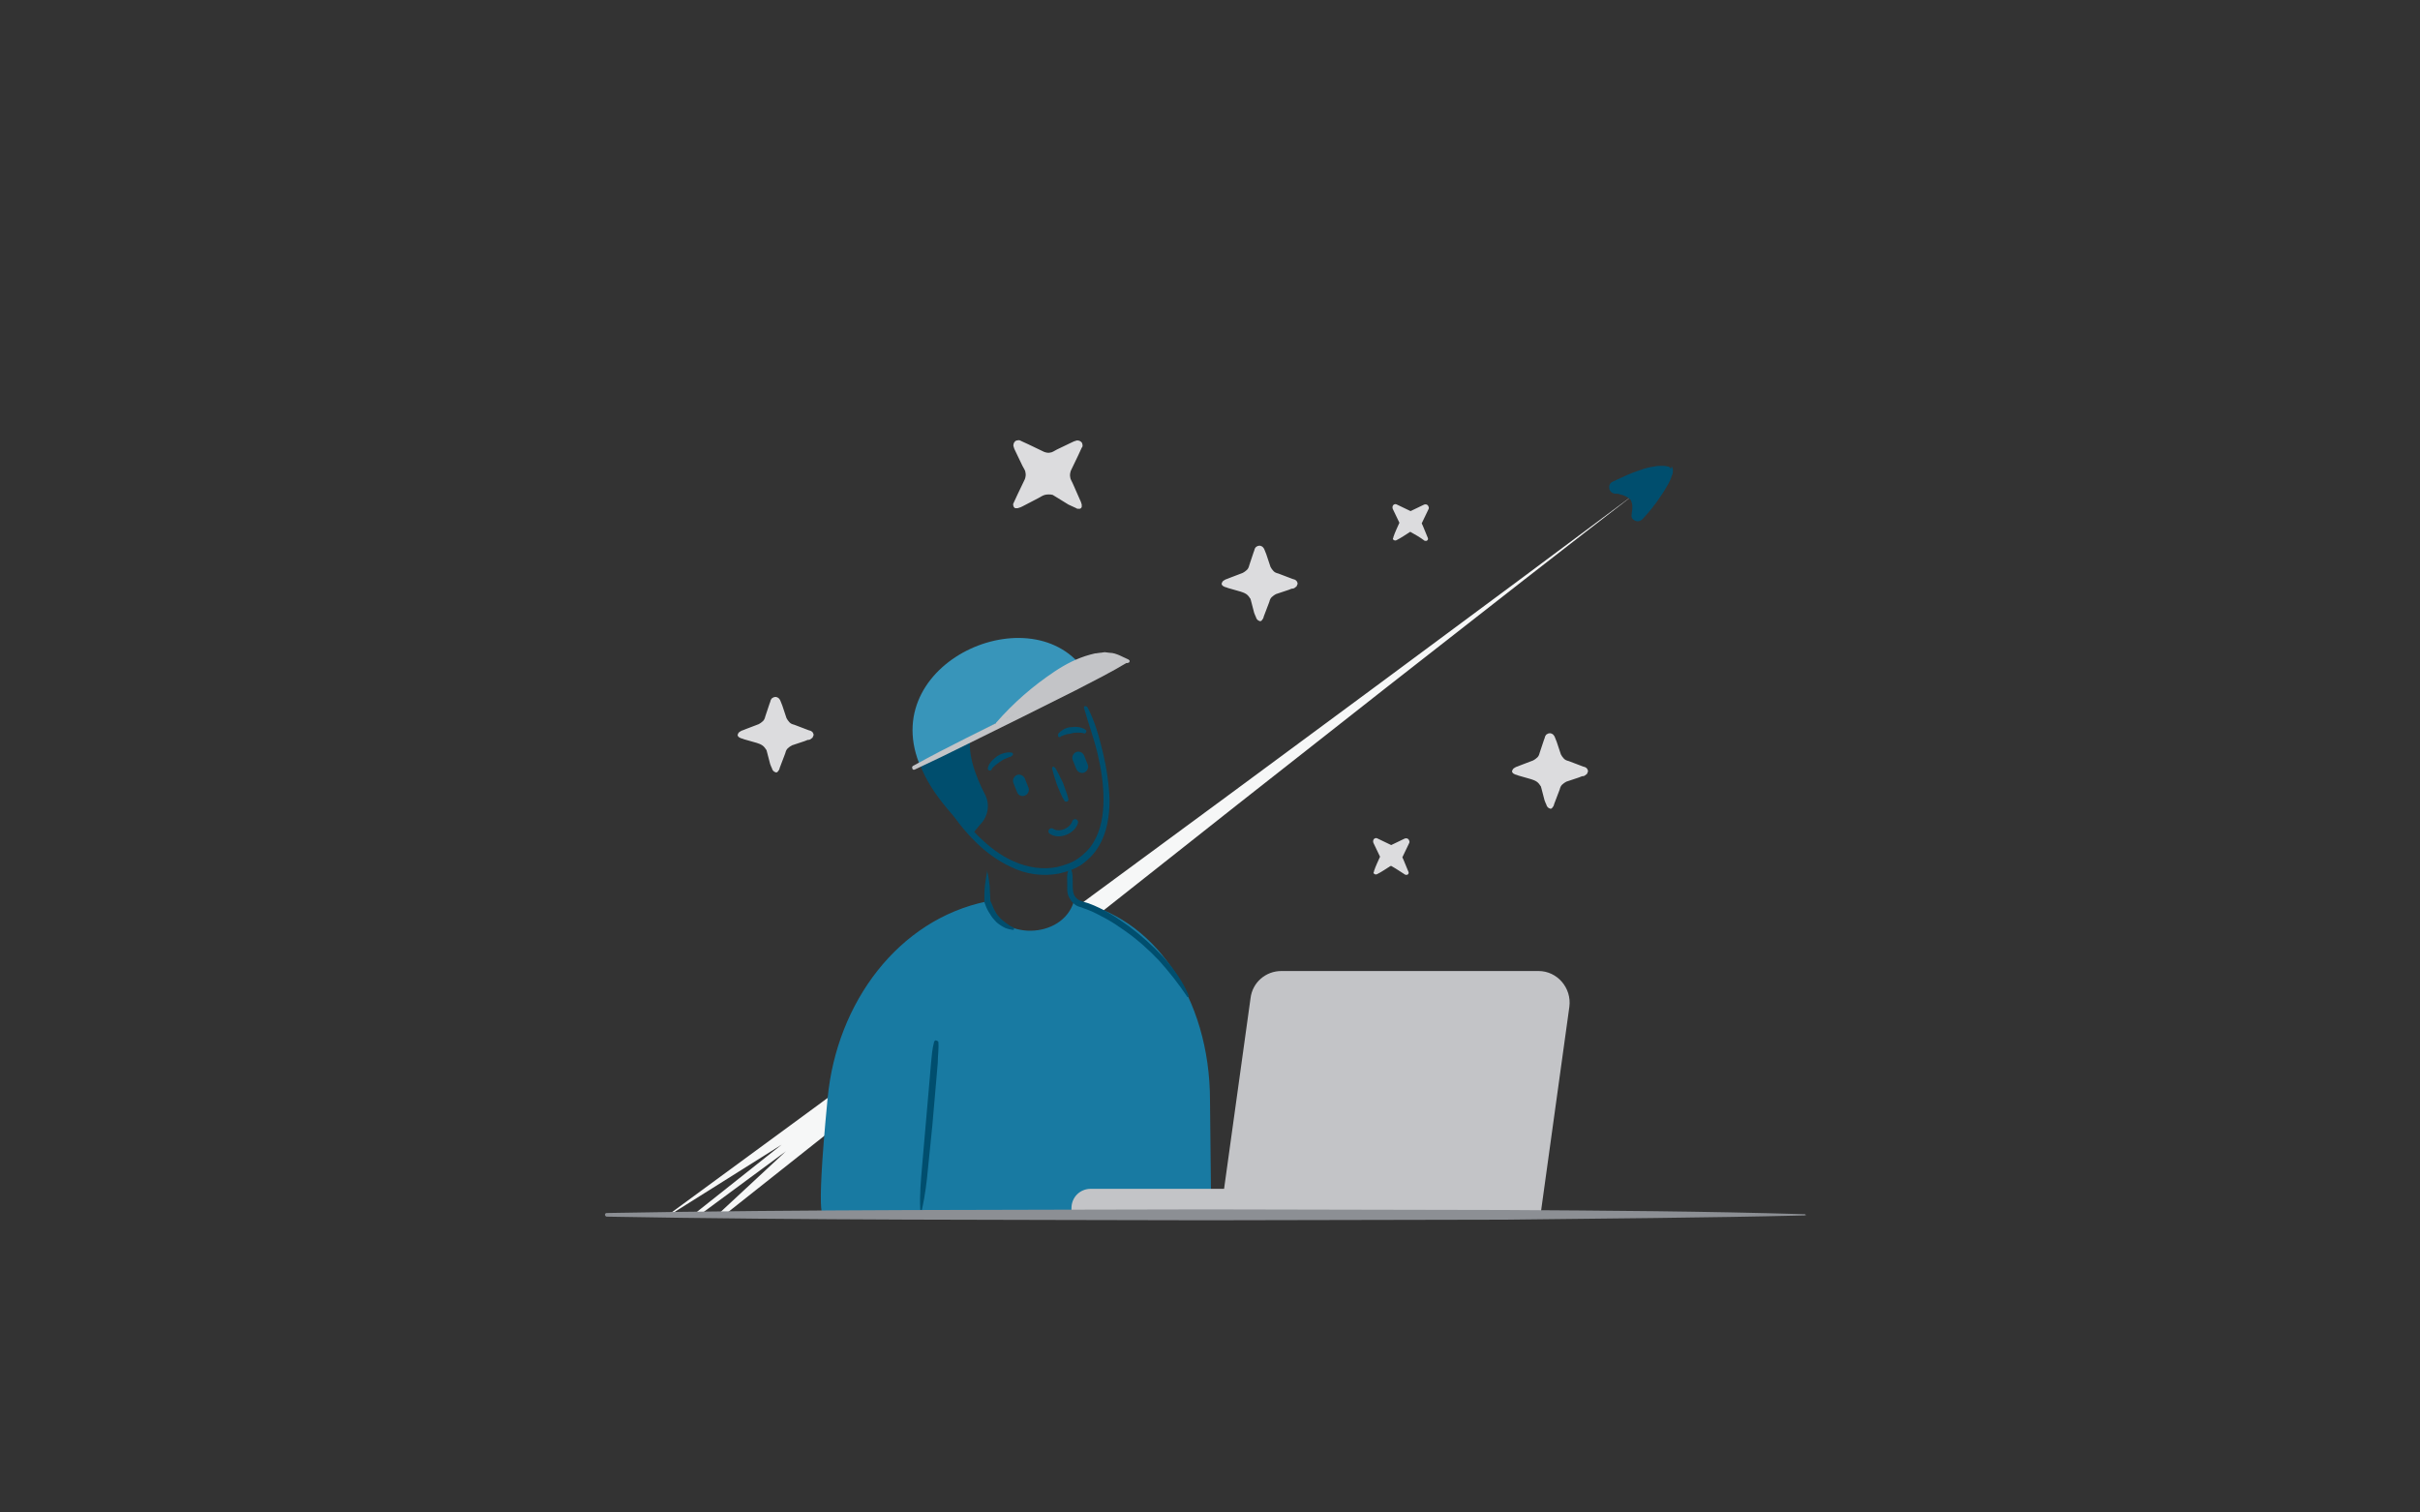 <svg height="250" viewBox="0 0 400 250" width="400" xmlns="http://www.w3.org/2000/svg"><rect x="0" y="0" width="400" height="250" fill="#333333" stroke="none"/><path d="m162.1 162.9c-24.6 18.1-45.1 33.1-51.5 37.8h.3l18.3-11.5-14.5 11.5h1.1l14.1-10.4-11.2 10.4h1.2c9.2-7.3 25.6-20.3 44.4-35.1z" fill="#f6f7f7"/><path d="m130.1 190.3-14.2 10.4h3zm-.9-1.1-18.3 11.5h3.9z" fill="none"/><path d="m165.8 110.3h-.1c-.8-.3-1.8-.6-2.7-1l.5-.5c.5.8.9 1.6 1.3 2.4l.1.2-.1.2-1.2 2.5-.7-.7 2.5-1.2.2-.1.2.1 2.5 1.2-.7.7c-.4-.8-.8-1.7-1.2-2.5l-.1-.2.1-.2c.4-.8.9-1.6 1.3-2.4l.5.5c-.7.4-1.6.7-2.4 1zm-.2-.2c.9-.5 1.7-1 2.4-1.4l.9-.5-.4 1c-.4.9-.7 1.7-1.1 2.6v-.4c.4.8.8 1.7 1.2 2.5l.7 1.4-1.4-.6-2.5-1.2h.5l-2.5 1.2-1.5.7.7-1.4 1.2-2.5v.4c-.4-.8-.7-1.7-1.1-2.6l-.4-1 .9.5c.9.3 1.6.7 2.4 1.3zm12.1 40 2.4 2.2c31.8-25.2 68.9-54.3 90.3-70.8-21.8 16.3-59.9 44.5-92.7 68.6z" fill="#f6f7f7"/><path d="m276 77.3c-.9-1.2-8.9 3-8.9 3s2.2.1 3.1 1.2c.2-.2.5-.4.7-.6-.2.2-.5.4-.7.6 0 0 .1 0 .1.1.9 1.2.4 3.4.4 3.4s6.2-6.5 5.3-7.7z" fill="#004e6e"/><path d="m275.9 77.5c-.2-.1-.6 0-.9.2-.3.1-.7.3-1 .5-.7.3-1.4.7-2.1 1-1.4.7-2.8 1.4-4.2 2.2l-.4-2c.4 0 .7.1 1 .1.3.1.6.1 1 .2.6.2 1.3.5 1.9 1.2l-1.5-.2.7-.6c.5-.4 1.2-.3 1.6.2s.3 1.2-.2 1.6l-.7.6.2-1.6c.3.4.5.8.6 1.2s.2.8.2 1.1v1.1c0 .4-.1.7-.2 1.1l-1.8-.9c1.1-1.1 2.1-2.3 3.2-3.4.5-.6 1-1.2 1.5-1.7.2-.3.5-.6.6-.9.1-.1.2-.3.2-.4.1-.1.1-.2.1-.2zm.4-.4c.3.4.2.7.2.9 0 .3-.1.5-.2.7-.1.4-.3.8-.5 1.2-.4.7-.8 1.4-1.3 2.1-.9 1.4-1.9 2.6-3 3.8-.4.4-1 .5-1.5.1-.3-.2-.4-.6-.3-.9v-.1c0-.2.1-.5.1-.7v-.7c-.1-.5-.2-.9-.4-1-.4-.4-.5-1-.1-1.4l.1-.1.1-.1.7-.6 1.4 1.8-.7.6c-.5.4-1.1.3-1.5-.2-.2-.2-.5-.4-1-.6-.2-.1-.4-.1-.7-.2-.2-.1-.5-.1-.7-.1h-.1c-.6-.1-1-.6-.9-1.2 0-.4.3-.7.6-.8 1.5-.7 2.9-1.4 4.5-1.9.8-.3 1.6-.5 2.4-.6.4-.1.8-.1 1.3-.1.2 0 .4 0 .7.1.2 0 .5.1.7.4z" fill="#004e6e"/><path d="m270.3 81.6c.3-.2.5-.4.7-.6-.2.2-.4.4-.7.6z" fill="#004e6e"/><path d="m270.5 81.6v-.2h-.3c-.1-.3-.1-.4-.1-.6v-.3c.1-.2.2-.3.3-.4l1.4 1.8s-.1-.1-.2-.1c-.1-.1-.5-.2-.8-.2zm-.6-.1c-.1-.2-.2-.4-.1-.7s.3-.5.5-.7c.5-.4 1.2-.4 1.6.1.4.4.4 1.1 0 1.5l-.2.2c-.1.1-.3.2-.4.2h-.3c-.1 0-.3-.1-.5-.3h-.3v-.2z" fill="#004e6e"/><path d="m200 181.9c0-17-9.4-30.6-22.5-32.9-1.9 6.3-12.1 6.5-14.3.3l-.1-.3c-14.6 3-24.8 16.7-26.3 32.5-2.2 22.7-.5 19.1-.5 19.1h63.9" fill="#187aa2"/><path d="m155.1 172.2c.1 1.2-.1 2.3-.1 3.5l-.3 3.5-.6 6.9-.7 6.9c-.2 2.3-.5 4.6-1 6.9 0 .1-.1.1-.2.1s-.1-.1-.1-.2c-.1-2.3.1-4.6.3-6.9l.6-6.9.6-6.9.3-3.5c.1-1.1.2-2.3.5-3.4.1-.2.2-.3.4-.2.1 0 .2.1.3.2zm22-28.4c.2.6.2 1.3.2 1.9s0 1.3.1 1.8.4.9.8 1.2c.2.1.4.2.7.3s.7.2 1 .3c2.5.9 4.6 2.3 6.7 3.8 2 1.5 3.9 3.2 5.7 5.1 1.7 1.9 3.2 4 4.2 6.4 0 .1 0 .2-.1.2s-.2 0-.2-.1c-1.4-2.1-2.9-4-4.6-5.9-1.7-1.8-3.6-3.5-5.6-4.9-1-.7-2-1.4-3.1-2s-2.2-1.2-3.3-1.6c-.3-.1-.6-.2-.8-.3-.4-.1-.7-.2-1-.4-.6-.4-1.1-1.1-1.3-1.8-.1-.4-.1-.8-.1-1.1v-.9c0-.6-.1-1.3.2-1.9.1-.2.3-.3.5-.1-.1-.2-.1-.1 0 0z" fill="#004e6e"/><path d="m179.8 117c1.2 2.3 1.9 4.9 2.5 7.4s1 5.1 1.1 7.8c0 2.6-.4 5.4-1.8 7.7-.7 1.2-1.7 2.2-2.8 3-1.2.8-2.5 1.2-3.8 1.5-2.7.5-5.5.1-7.9-1.1-2.4-1.1-4.6-2.8-6.4-4.7-3.7-3.8-6.2-8.5-7.8-13.4 0-.1 0-.2.1-.2s.2 0 .2.1c2.2 4.7 4.7 9.2 8.3 12.9 1.8 1.8 3.8 3.4 6.1 4.4s4.8 1.4 7.2.9c1.2-.3 2.4-.7 3.4-1.4s1.9-1.6 2.5-2.6c1.3-2.1 1.7-4.7 1.7-7.2s-.4-5.1-1-7.6-1.5-4.9-2.2-7.4c-.1-.2 0-.4.2-.4.2.1.3.1.4.3z" fill="#004e6e"/><path d="m164.6 109.5c8-3.2 15-1.4 14.5 2.4-.4 3.3-16.5 4.4-18.4 9-1.2 3 .6 7.5 2.1 10.4.9 1.7.5 3.7-.8 5l-1.4 1.7c-8.9-8.8-16.9-20.2 4-28.5zm9.8 17.4c.5.8.9 1.7 1.3 2.5.3.9.7 1.8.9 2.7 0 .2-.1.4-.3.4s-.3 0-.4-.2c-.5-.8-.8-1.7-1.2-2.6-.3-.9-.6-1.8-.8-2.7 0-.1.1-.3.2-.3.1.1.2.1.3.2z" fill="#004e6e"/><path d="m179.2 127.7c.5-.2.8-.8.6-1.3l-.6-1.5c-.2-.5-.8-.8-1.3-.6s-.8.8-.6 1.3l.6 1.5c.2.5.8.8 1.3.6zm-9.8 3.8c.5-.2.8-.8.6-1.3l-.6-1.5c-.2-.5-.8-.8-1.3-.6s-.8.8-.6 1.3l.6 1.5c.2.6.8.8 1.3.6z" fill="#004e6e"/><path d="m177.7 135.9c-.4 1.4-2.6 2.4-3.9 1.5" fill="none" stroke="#004e6e" stroke-linecap="round" stroke-linejoin="round" stroke-miterlimit="10"/><path d="m167 125.1c-.2 0-.5.2-.8.3s-.6.3-.9.5-.5.4-.8.6c-.2.2-.5.4-.6.7-.1.2-.3.2-.5.1-.1-.1-.2-.2-.1-.4.2-.9.9-1.4 1.5-1.9.3-.2.7-.4 1.1-.5s.8-.2 1.3-.1c.2 0 .3.2.2.4-.1.1-.2.2-.4.3zm7.9-3.8c.3-.4.7-.6 1-.8.4-.2.8-.3 1.1-.3.8-.1 1.6-.1 2.4.4.2.1.2.3.1.5-.1.1-.2.2-.4.1-.3-.1-.6-.1-.9-.1s-.7 0-1 .1-.7.1-1 .2-.6.2-.8.3l-.1.1c-.2.1-.4 0-.4-.1z" fill="#004e6e"/><path d="m179.9 111.8c-8-14-34.7-2.9-28 14.3" fill="#3895ba"/><path d="m186.5 109.4c-2.8 1.7-5.8 3.2-8.7 4.7l-8.8 4.4-8.9 4.4c-3 1.5-5.9 2.9-8.9 4.3-.2.1-.4 0-.4-.2-.1-.2 0-.3.1-.4 2.9-1.6 5.8-3.1 8.8-4.6l8.8-4.4 8.9-4.4c3-1.5 5.9-2.9 9-4.1.1 0 .2 0 .3.1-.1 0-.1.2-.2.2z" fill="#c3c4c7"/><path d="m164.8 119.5c5.7-5.4 15-14.2 21.5-10.3m-21.6 10.2c1.4-1.6 2.9-3.1 4.5-4.5s3.3-2.7 5.1-3.9 3.7-2.2 5.9-2.8l.8-.2c.3 0 .6-.1.8-.1.3 0 .6-.1.8-.1l.8.1c.6 0 1.1.2 1.6.4s1 .5 1.5.7c.2.1.2.3.2.4s-.3.2-.4.2c-1.8-.9-3.9-.9-5.8-.4-2 .5-3.8 1.6-5.5 2.7s-3.4 2.4-5 3.8-3.2 2.8-4.9 4.1c-.1.1-.2.1-.3 0-.2-.2-.2-.3-.1-.4zm12.4 80.9h45.2v-3.8h-42c-1.8 0-3.2 1.4-3.2 3.2z" fill="#c3c4c7"/><path d="m201.8 200.3h52.9l4.7-33.9c.4-3.1-2-5.9-5.1-5.9h-42.5c-2.6 0-4.8 1.9-5.1 4.5z" fill="#c3c4c7"/><path d="m298.3 200.9c-16.5.4-33 .5-49.5.7l-49.5.1c-33-.1-66 0-99-.6-.2 0-.3-.2-.3-.3 0-.2.1-.3.3-.3 33-.6 66-.5 99-.6l49.5.1c16.5.1 33 .2 49.5.7.1 0 .2.1.2.2-.1-.1-.2 0-.2 0z" fill="#8c8f94"/><path d="m163.2 144.1c.2.8.3 1.6.4 2.5 0 .8.1 1.6.1 2.5v-.2c.2.4.4.9.6 1.4.2.4.5.9.8 1.2.3.4.7.7 1.1 1s.8.6 1.3.8c.1.1.1.2.1.3s-.1.1-.2.1c-.6-.1-1.1-.2-1.6-.5s-1-.6-1.4-1.1c-.4-.4-.7-.9-1-1.4s-.5-1-.7-1.6v-.2c0-.8 0-1.6.1-2.5.1-.8.2-1.6.4-2.5-.2.2-.1.1 0 .2z" fill="#004e6e"/><g fill="#dcdcde" transform="translate(28)"><g><path d="m226.8 130c-.2-.5-.7-1.1-1.3-1.3l-2.8-1c-.5-.2-.5-.5 0-.7l2.8-1c.5-.2 1.1-.7 1.3-1.3l1-2.8c.2-.5.5-.5.7 0l1 2.8c.2.5.7 1.1 1.3 1.3l2.8 1c.5.2.5.5 0 .7l-2.8 1c-.5.2-1.1.7-1.3 1.3l-1 2.8c-.2.5-.5.5-.7 0z"/><path d="m226.7 130c-.2-.3-.4-.6-.7-.8s-.6-.3-.9-.4l-2.1-.6c-.2-.1-.3-.1-.6-.2-.1-.1-.3-.1-.4-.3-.1-.1-.1-.3 0-.4 0-.1.1-.2.2-.3.3-.2.5-.3.6-.3l.5-.2 2.1-.8c.2-.1.5-.3.7-.5s.3-.4.4-.8l.7-2.1c.1-.2.1-.3.2-.6.1-.1.1-.3.4-.4.1-.1.4-.1.5-.1.2.1.3.1.4.2.3.3.3.5.4.7l.2.5.7 2.1c.1.2.3.5.5.7s.4.3.8.4l2.1.8c.2.1.3.1.6.2.1.1.3.1.4.4.1.1.1.4 0 .5-.1.2-.1.3-.2.3-.3.3-.5.3-.7.3l-.5.2-2.1.7c-.2.1-.5.3-.7.5s-.3.4-.4.8l-.8 2.1c-.1.2-.1.3-.2.6-.1.1-.1.2-.3.4-.1.1-.3.1-.4 0-.1 0-.2-.1-.3-.2-.2-.2-.2-.5-.3-.6l-.2-.5zm.3-.1.8 2.1.2.5c.1.2.1.3.2.4 0 0-.1-.1-.2 0v-.1c0-.1.1-.3.2-.5l.7-2.1c.1-.3.3-.8.6-1.1s.6-.6 1.1-.8l2.1-.8.5-.2c.2-.1.3-.1.3-.1l-.1.1v.3c.1.1.1.1 0 0-.1 0-.3-.1-.5-.2l-2.1-.7c-.3-.1-.9-.3-1.2-.6s-.6-.6-.8-1.1l-.7-2.1-.2-.5c-.1-.2-.1-.3-.1-.3l.1.1h.3c.1-.1.1-.1.1 0s-.1.3-.2.5l-.8 2.1c-.1.3-.3.8-.6 1.1s-.6.6-1.1.8l-2.1.7-.5.2c-.2.1-.3.1-.4.1v-.3c0-.1 0 0 0 0 .1 0 .3.1.5.2l2.1.8c.8.2 1.5.8 1.8 1.5z"/></g><g><path d="m202 143-2.5 1.2 1.2-2.5-1.2-2.5 2.5 1.2 2.5-1.2-1.2 2.5 1.2 2.5z"/><path d="m201.9 143.1c-.8.5-1.5 1-2.3 1.4-.2.1-.4 0-.5-.1s-.1-.2 0-.3v-.1c.3-.9.7-1.7 1.1-2.6v.4l-1.2-2.5c-.1-.3 0-.6.2-.7s.3-.1.5 0l2.5 1.2h-.5l2.5-1.2c.3-.1.6 0 .7.3.1.2.1.3 0 .5-.4.8-.8 1.7-1.2 2.5v-.4c.4.8.7 1.7 1.1 2.6.1.2 0 .4-.2.5h-.3c-.8-.5-1.5-1-2.4-1.5zm.2-.3c.8.3 1.7.6 2.5 1l-.5.5c-.4-.8-.9-1.6-1.3-2.4-.1-.1-.1-.3 0-.4.4-.8.8-1.7 1.2-2.5l.7.7-2.5 1.2c-.2.1-.3.1-.5 0l-2.5-1.2.7-.7 1.2 2.5c.1.1.1.3 0 .4-.4.8-.9 1.6-1.3 2.4l-.5-.5c.9-.4 1.8-.7 2.7-1z"/></g><g><path d="m205.2 87.7-2.5 1.2 1.2-2.5-1.2-2.5 2.5 1.2 2.5-1.2-1.2 2.5 1.2 2.5z"/><path d="m205.1 87.9c-.8.5-1.5 1-2.3 1.4-.2.1-.4 0-.5-.1s-.1-.2 0-.3v-.1c.3-.9.7-1.7 1.1-2.6v.4l-1.2-2.5c-.1-.3 0-.6.2-.7s.3-.1.5 0l2.5 1.2h-.5l2.5-1.2c.3-.1.6 0 .7.3.1.2.1.3 0 .5-.4.8-.8 1.7-1.2 2.5v-.4c.4.8.7 1.7 1.1 2.6.1.2 0 .4-.2.5h-.3c-.8-.6-1.5-1-2.4-1.5zm.2-.3c.8.3 1.7.6 2.5 1l-.5.5c-.4-.8-.9-1.6-1.3-2.4-.1-.1-.1-.3 0-.4.4-.8.8-1.7 1.2-2.5l.7.7-2.5 1.2c-.2.1-.3.1-.5 0l-2.5-1.2.7-.7 1.2 2.5c.1.1.1.3 0 .4-.4.8-.9 1.6-1.3 2.4l-.5-.5c.9-.4 1.8-.7 2.7-1z"/></g><g><path d="m146.1 81.7c-.5-.2-1.3-.2-1.8 0l-3.7 1.8c-.5.2-.7 0-.5-.5l1.8-3.7c.2-.5.2-1.3 0-1.8l-1.8-3.7c-.2-.5 0-.7.5-.5l3.7 1.8c.5.2 1.3.2 1.8 0l3.7-1.8c.5-.2.7 0 .5.5l-1.8 3.7c-.2.5-.2 1.3 0 1.8l1.8 3.7c.2.5 0 .7-.5.5z"/><path d="m146 81.8c-.4-.1-.9-.1-1.3 0s-.8.4-1.2.6l-2.5 1.3c-.2.1-.4.2-.8.3h-.4c-.2-.1-.3-.3-.3-.4-.1-.3 0-.4.1-.6l.6-1.3 1.2-2.5c.1-.3.2-.7.1-1.1 0-.3-.3-.7-.5-1.1l-1.2-2.5c-.1-.2-.2-.4-.3-.8 0-.1 0-.3.1-.5s.3-.4.5-.4c.4-.1.5 0 .7.1l1.3.6 2.5 1.2c.3.1.7.2 1 .1.3 0 .7-.3 1.1-.5l2.5-1.2c.2-.1.4-.2.8-.3.1 0 .3 0 .5.1s.4.3.4.5c.1.3 0 .5-.1.6l-.6 1.3-1.2 2.5c-.1.3-.2.7-.1 1.1 0 .3.3.7.5 1.2l1.1 2.5c.1.2.2.4.3.8v.4c-.1.2-.2.3-.4.3-.3 0-.4 0-.5-.1l-1.3-.6zm.1-.3 2.5 1.1 1.3.6h.1s-.1 0-.1.1c0-.1-.1-.3-.2-.5l-1.3-2.5-.3-.6c-.1-.2-.2-.5-.3-.8-.1-.5-.1-1.1.2-1.7l1.2-2.5.6-1.2c0-.1 0-.1 0 0s.1.2.2.2h.1s-.3.1-.5.2l-2.5 1.2-.6.3c-.2.1-.5.2-.8.3-.6.1-1.1.1-1.7-.2l-2.5-1.2-1.2-.6c-.1 0-.1 0 0 0s.2-.1.2-.2v-.1s.1.3.2.5l1.2 2.5.3.6c.1.2.2.5.3.8.1.6.1 1.1-.2 1.7l-1.3 2.5-.6 1.2v.1s-.1-.1-.1-.2c-.1 0-.1 0 0 0s.3-.1.5-.2l2.6-1.1c.4-.2.8-.4 1.4-.5.4 0 .9.1 1.3.2z"/></g><g><path d="m178.8 99c-.2-.5-.7-1.1-1.3-1.3l-2.8-1c-.5-.2-.5-.5 0-.7l2.8-1c.5-.2 1.1-.7 1.3-1.3l1-2.8c.2-.5.5-.5.7 0l1 2.8c.2.5.7 1.1 1.3 1.3l2.8 1c.5.2.5.5 0 .7l-2.8 1c-.5.2-1.1.7-1.3 1.3l-1 2.8c-.2.5-.5.5-.7 0z"/><path d="m178.7 99c-.2-.3-.4-.6-.7-.8s-.6-.3-.9-.4l-2.1-.6c-.2-.1-.3-.1-.6-.2-.1-.1-.3-.1-.4-.3-.1-.1-.1-.3 0-.4 0-.1.1-.2.2-.3.3-.2.5-.3.6-.3l.5-.2 2.1-.8c.2-.1.5-.3.7-.5s.3-.4.4-.8l.7-2.1c.1-.2.1-.3.2-.6.1-.1.1-.3.4-.4.1-.1.4-.1.5-.1.2.1.3.1.4.2.3.3.3.5.4.7l.2.5.7 2.1c.1.2.3.5.5.7s.4.3.8.4l2.1.8c.2.1.3.1.6.2.1.1.3.1.4.4.1.1.1.4 0 .5-.1.2-.1.3-.2.3-.3.3-.5.3-.7.3l-.5.2-2.1.7c-.2.1-.5.3-.7.5s-.3.4-.4.8l-.8 2.1c-.1.2-.1.3-.2.6-.1.1-.1.2-.3.4-.1.1-.3.1-.4 0-.1 0-.2-.1-.3-.2-.2-.2-.2-.5-.3-.6l-.2-.5zm.3-.1.8 2.1.2.5c.1.2.1.3.2.4 0 0-.1-.1-.2 0v-.1c0-.1.1-.3.2-.5l.7-2.1c.1-.3.3-.8.6-1.1s.6-.6 1.1-.8l2.1-.8.5-.2c.2-.1.3-.1.3-.1l-.1.1v.3c.1.1.1.1 0 0-.1 0-.3-.1-.5-.2l-2.1-.7c-.3-.1-.9-.3-1.2-.6s-.6-.6-.8-1.1l-.7-2.1-.2-.5c-.1-.2-.1-.3-.1-.3l.1.1h.3c.1-.1.1-.1.1 0s-.1.3-.2.5l-.8 2.1c-.1.3-.3.8-.6 1.1s-.6.6-1.1.8l-2.1.7-.5.2c-.2.1-.3.1-.4.1v-.3c0-.1 0 0 0 0 .1 0 .3.1.5.2l2.1.8c.8.2 1.5.8 1.8 1.5z"/></g><g><path d="m98.8 124c-.2-.5-.7-1.1-1.3-1.3l-2.8-1c-.5-.2-.5-.5 0-.7l2.8-1c.5-.2 1.1-.7 1.3-1.3l1-2.8c.2-.5.5-.5.7 0l1 2.8c.2.5.7 1.1 1.3 1.3l2.8 1c.5.2.5.5 0 .7l-2.8 1c-.5.2-1.1.7-1.3 1.3l-1 2.8c-.2.5-.5.5-.7 0z"/><path d="m98.7 124c-.2-.3-.4-.6-.7-.8s-.6-.3-.9-.4l-2.1-.6c-.2-.1-.3-.1-.6-.2-.1-.1-.3-.1-.4-.3-.1-.1-.1-.3 0-.4 0-.1.1-.2.2-.3.3-.2.5-.3.6-.3l.5-.2 2.1-.8c.2-.1.5-.3.7-.5s.3-.4.4-.8l.7-2.1c.1-.2.1-.3.2-.6.1-.1.1-.3.4-.4.1-.1.4-.1.5-.1.2.1.3.1.4.2.3.3.3.5.4.7l.2.5.7 2.1c.1.2.3.5.5.7s.4.3.8.4l2.1.8c.2.1.3.1.6.2.1.1.3.1.4.4.1.1.1.4 0 .5-.1.2-.1.3-.2.3-.3.3-.5.3-.7.3l-.5.2-2.1.7c-.2.1-.5.3-.7.5s-.3.4-.4.8l-.8 2.1c-.1.2-.1.3-.2.6-.1.1-.1.2-.3.4-.1.1-.3.1-.4 0-.1 0-.2-.1-.3-.2-.2-.2-.2-.5-.3-.6l-.2-.5zm.3-.1.8 2.1.2.5c.1.2.1.3.2.4 0 0-.1-.1-.2 0v-.1c0-.1.1-.3.2-.5l.7-2.1c.1-.3.3-.8.6-1.1s.6-.6 1.1-.8l2.1-.8.5-.2c.2-.1.3-.1.3-.1l-.1.1v.3c.1.1.1.1 0 0-.1 0-.3-.1-.5-.2l-2.1-.7c-.3-.1-.9-.3-1.2-.6s-.6-.6-.8-1.1l-.7-2.1-.2-.5c-.1-.2-.1-.3-.1-.3l.1.1h.3c.1-.1.1-.1.1 0s-.1.3-.2.5l-.8 2.1c-.1.3-.3.8-.6 1.1s-.6.6-1.1.8l-2.1.7-.5.2c-.2.1-.3.1-.4.1v-.3c0-.1 0 0 0 0 .1 0 .3.1.5.2l2.1.8c.8.2 1.5.8 1.8 1.5z"/></g></g></svg>
